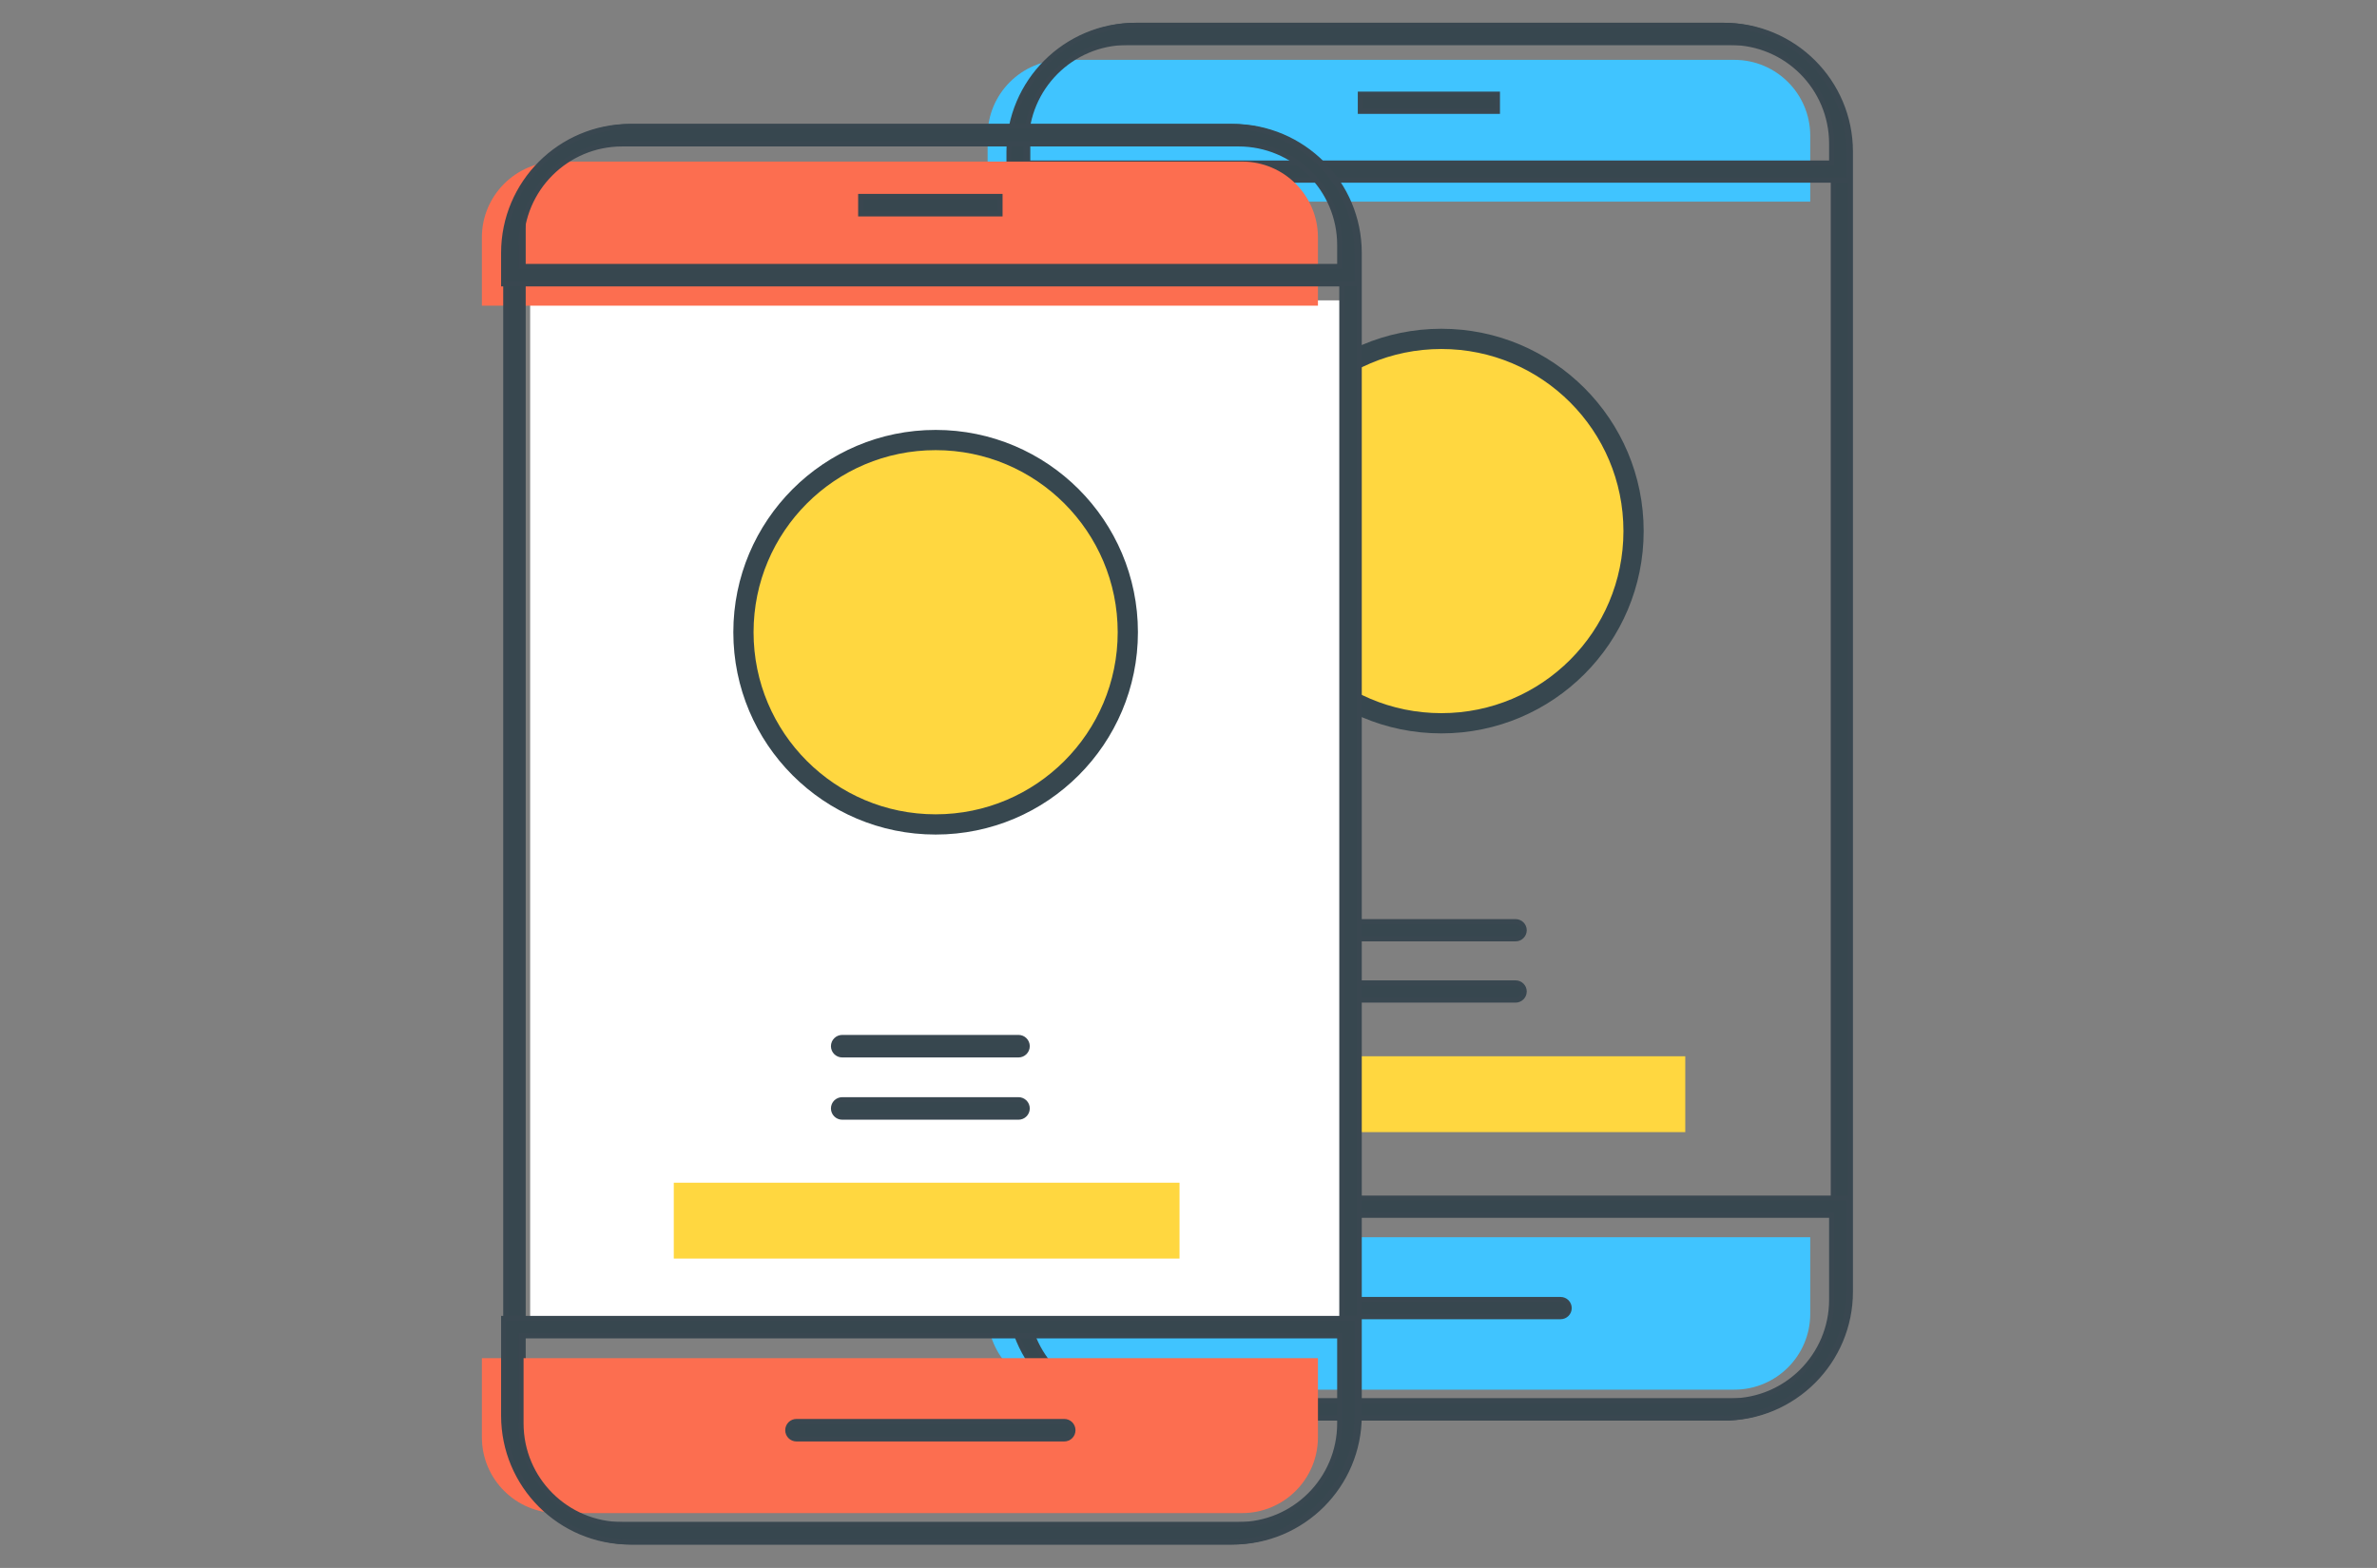 <?xml version="1.0" encoding="UTF-8"?>
<svg width="94px" height="62px" viewBox="0 0 94 62" version="1.1" xmlns="http://www.w3.org/2000/svg" xmlns:xlink="http://www.w3.org/1999/xlink">
    <rect x="0" y="0" width="94" height="62" fill="#808080" stroke="none"/>
    <title>F0991A56-EE57-48A6-8900-E72184B4E3AB</title>
    <g id="Update" stroke="none" stroke-width="1" fill="none" fill-rule="evenodd">
        <g id="7-icons" transform="translate(-421, -635)">
            <g id="2" transform="translate(421, 636)">
                <rect id="Rectangle" x="0" y="0" width="94" height="60"></rect>
                <polygon id="Fill-135" fill="#FFD740" points="53.645 43.767 66.645 43.767 66.645 40.767 53.645 40.767"></polygon>
                <g id="Mobile-App-Developme" transform="translate(39, 0)">
                    <path d="M0.056,6.973 L32.587,6.973 L32.587,4.367 C32.587,2.71 31.244,1.367 29.587,1.367 L3.056,1.367 C1.399,1.367 0.056,2.71 0.056,4.367 L0.056,6.973 L0.056,6.973 Z" id="Fill-101" fill="#40C4FF"></path>
                    <path d="M3.056,53.95 L29.587,53.95 C31.244,53.95 32.587,52.607 32.587,50.95 L32.587,47.922 L32.587,47.922 L0.056,47.922 L0.056,50.95 C0.056,52.607 1.399,53.95 3.056,53.95 Z" id="Fill-102" fill="#40C4FF"></path>
                    <path d="M4.644,54.395 L30.498,54.395 C32.155,54.395 33.498,53.052 33.498,51.395 L33.498,3.68 C33.498,2.023 32.155,0.68 30.498,0.68 L4.644,0.68 C2.988,0.68 1.644,2.023 1.644,3.68 L1.644,51.395 C1.644,53.052 2.988,54.395 4.644,54.395 Z M5.967,55.075 L29.176,55.075 C31.937,55.075 34.176,52.836 34.176,50.075 L34.176,5 C34.176,2.239 31.937,-4.05997899e-15 29.176,0 L5.967,0 C3.205,-3.80913106e-16 0.967,2.239 0.967,5 L0.967,50.075 C0.967,52.836 3.205,55.075 5.967,55.075 Z" id="Fill-116" stroke="#394750" stroke-width="0.2" fill="#37474F"></path>
                    <circle id="Oval" stroke="#37474F" stroke-width="0.8" fill="#FFD740" cx="18" cy="20" r="7.6"></circle>
                    <path d="M1.579,5.446 L33.433,5.446 L33.433,4.68 C33.433,2.471 31.642,0.68 29.433,0.68 L5.579,0.68 C3.37,0.68 1.579,2.471 1.579,4.68 L1.579,5.446 L1.579,5.446 Z M0.901,6.125 L34.11,6.125 L34.11,5 C34.11,2.239 31.872,-5.07265313e-16 29.11,0 L5.901,0 C3.14,5.07265313e-16 0.901,2.239 0.901,5 L0.901,6.125 L0.901,6.125 Z" id="Fill-117" stroke="#394750" stroke-width="0.2" fill="#37474F"></path>
                    <path d="M5.579,54.395 L29.433,54.395 C31.642,54.395 33.433,52.604 33.433,50.395 L33.433,47.055 L33.433,47.055 L1.579,47.055 L1.579,50.395 C1.579,52.604 3.37,54.395 5.579,54.395 Z M5.901,55.075 L29.11,55.075 C31.872,55.075 34.11,52.836 34.11,50.075 L34.11,46.376 L34.11,46.376 L0.901,46.376 L0.901,50.075 C0.901,52.836 3.14,55.075 5.901,55.075 Z" id="Fill-118" stroke="#394750" stroke-width="0.2" fill="#37474F"></path>
                    <polygon id="Fill-119" stroke="#394750" stroke-width="0.2" fill="#37474F" points="14.795 3.403 20.217 3.403 20.217 2.723 14.795 2.723"></polygon>
                    <path d="M14.076,36.124 L20.936,36.124 C21.123,36.124 21.276,35.972 21.276,35.784 C21.276,35.596 21.123,35.444 20.936,35.444 L14.076,35.444 C13.888,35.444 13.736,35.596 13.736,35.784 C13.736,35.972 13.888,36.124 14.076,36.124 Z" id="Fill-132" stroke="#394750" stroke-width="0.2" fill="#37474F"></path>
                    <path d="M12.297,51.065 L22.715,51.065 C22.903,51.065 23.055,50.913 23.055,50.725 C23.055,50.537 22.903,50.385 22.715,50.385 L12.297,50.385 C12.109,50.385 11.957,50.537 11.957,50.725 C11.957,50.913 12.109,51.065 12.297,51.065 Z" id="Fill-133" stroke="#394750" stroke-width="0.2" fill="#37474F"></path>
                    <path d="M14.076,38.546 L20.936,38.546 C21.123,38.546 21.276,38.394 21.276,38.206 C21.276,38.018 21.123,37.866 20.936,37.866 L14.076,37.866 C13.888,37.866 13.736,38.018 13.736,38.206 C13.736,38.394 13.888,38.546 14.076,38.546 Z" id="Fill-134" stroke="#394750" stroke-width="0.2" fill="#37474F"></path>
                    <polygon id="Fill-135" fill="#FFD740" points="10.474 43.475 14.752 43.475 14.752 41.095 10.474 41.095"></polygon>
                </g>
                <g id="Cell-1" transform="translate(19, 4)">
                    <g id="Mobile-App-Developme">
                        <rect id="Rectangle" fill="#FFFFFF" x="1.965" y="6.877" width="32.421" height="40.281"></rect>
                        <path d="M0.056,7.087 L33.119,7.087 L33.119,4.389 C33.119,2.732 31.776,1.389 30.119,1.389 L3.056,1.389 C1.4,1.389 0.056,2.732 0.056,4.389 L0.056,7.087 L0.056,7.087 Z" id="Fill-101" fill="#FC6E50"></path>
                        <path d="M4.689,55.284 L31.063,55.284 C32.72,55.284 34.063,53.94 34.063,52.284 L34.063,3.691 C34.063,2.034 32.72,0.691 31.063,0.691 L4.689,0.691 C3.032,0.691 1.689,2.034 1.689,3.691 L1.689,52.284 C1.689,53.94 3.032,55.284 4.689,55.284 Z M6,55.975 L29.752,55.975 C32.513,55.975 34.752,53.736 34.752,50.975 L34.752,5 C34.752,2.239 32.513,-5.07265313e-16 29.752,0 L6,0 C3.239,5.07265313e-16 1,2.239 1,5 L1,50.975 C1,53.736 3.239,55.975 6,55.975 Z" id="Fill-116" stroke="#394750" stroke-width="0.2" fill="#37474F"></path>
                        <path d="M1.605,5.535 L33.979,5.535 L33.979,4.691 C33.979,2.482 32.188,0.691 29.979,0.691 L5.605,0.691 C3.395,0.691 1.605,2.482 1.605,4.691 L1.605,5.535 L1.605,5.535 Z M0.916,6.226 L34.668,6.226 L34.668,5 C34.668,2.239 32.429,1.03182129e-13 29.668,1.00348579e-13 L5.916,1.00348579e-13 C3.154,1.01744023e-13 0.916,2.239 0.916,5 L0.916,6.226 L0.916,6.226 Z" id="Fill-117" stroke="#394750" stroke-width="0.2" fill="#37474F"></path>
                        <polygon id="Fill-119" stroke="#394750" stroke-width="0.2" fill="#37474F" points="15.036 3.458 20.547 3.458 20.547 2.767 15.036 2.767"></polygon>
                    </g>
                    <path d="M3.056,54.831 L30.119,54.831 C31.776,54.831 33.119,53.488 33.119,51.831 L33.119,48.705 L33.119,48.705 L0.056,48.705 L0.056,51.831 C0.056,53.488 1.4,54.831 3.056,54.831 Z" id="Fill-102" fill="#FC6E50"></path>
                    <path d="M5.605,55.284 L29.979,55.284 C32.188,55.284 33.979,53.493 33.979,51.284 L33.979,47.824 L33.979,47.824 L1.605,47.824 L1.605,51.284 C1.605,53.493 3.395,55.284 5.605,55.284 Z M5.916,55.975 L29.668,55.975 C32.429,55.975 34.668,53.736 34.668,50.975 L34.668,47.133 L34.668,47.133 L0.916,47.133 L0.916,50.975 C0.916,53.736 3.154,55.975 5.916,55.975 Z" id="Fill-118" stroke="#394750" stroke-width="0.2" fill="#37474F"></path>
                    <path d="M14.306,36.714 L21.278,36.714 C21.468,36.714 21.623,36.559 21.623,36.369 C21.623,36.178 21.468,36.023 21.278,36.023 L14.306,36.023 C14.115,36.023 13.96,36.178 13.96,36.369 C13.96,36.559 14.115,36.714 14.306,36.714 Z" id="Fill-132" stroke="#394750" stroke-width="0.2" fill="#37474F"></path>
                    <path d="M12.497,51.899 L23.086,51.899 C23.277,51.899 23.431,51.745 23.431,51.554 C23.431,51.363 23.277,51.208 23.086,51.208 L12.497,51.208 C12.307,51.208 12.152,51.363 12.152,51.554 C12.152,51.745 12.307,51.899 12.497,51.899 Z" id="Fill-133" stroke="#394750" stroke-width="0.2" fill="#37474F"></path>
                    <path d="M14.306,39.176 L21.278,39.176 C21.468,39.176 21.623,39.021 21.623,38.83 C21.623,38.639 21.468,38.485 21.278,38.485 L14.306,38.485 C14.115,38.485 13.96,38.639 13.96,38.83 C13.96,39.021 14.115,39.176 14.306,39.176 Z" id="Fill-134" stroke="#394750" stroke-width="0.2" fill="#37474F"></path>
                    <polygon id="Fill-135" fill="#FFD740" points="7.645 44.767 27.645 44.767 27.645 41.767 7.645 41.767"></polygon>
                </g>
                <circle id="Oval" stroke="#37474F" stroke-width="0.8" fill="#FFD740" cx="37" cy="24" r="7.6"></circle>
            </g>
        </g>
    </g>
</svg>